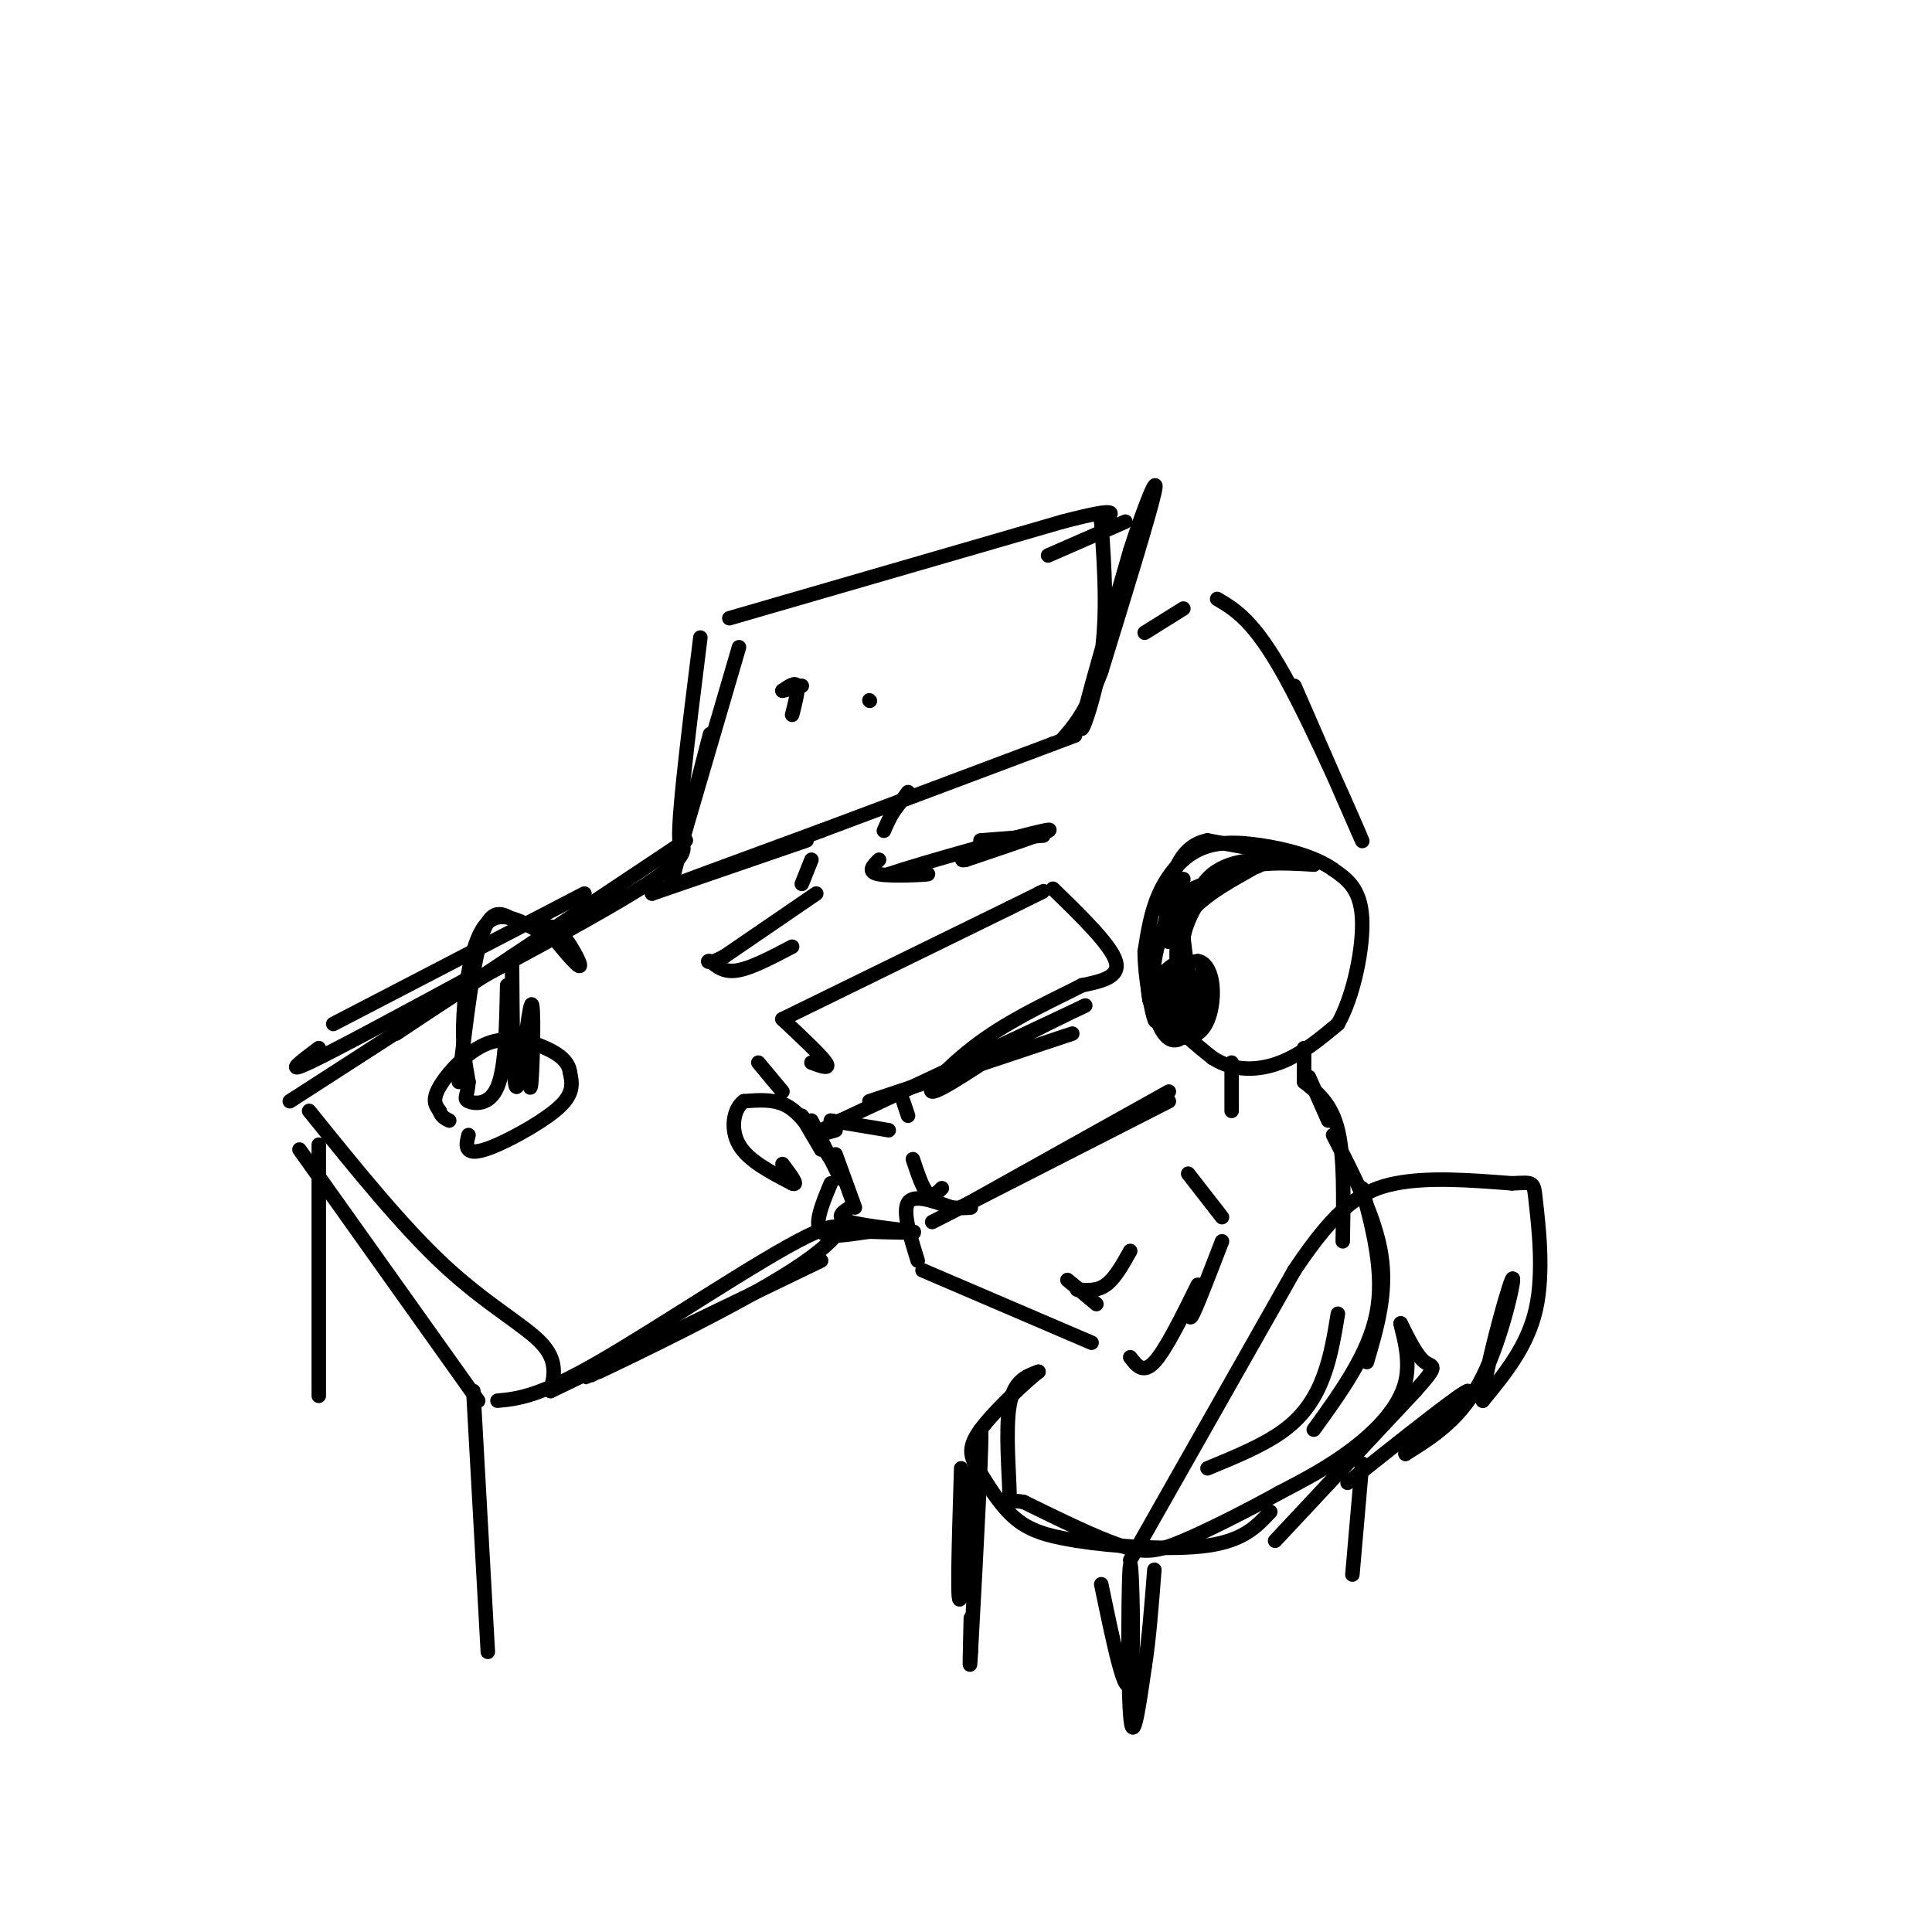 <svg viewBox='0 0 400 400' version='1.1' xmlns='http://www.w3.org/2000/svg' xmlns:xlink='http://www.w3.org/1999/xlink'><g fill='none' stroke='rgb(0,0,0)' stroke-width='3' stroke-linecap='round' stroke-linejoin='round'><path d='M245,182c-3.500,7.917 -7.000,15.833 -6,22c1.000,6.167 6.500,10.583 12,15'/><path d='M251,219c4.444,2.911 9.556,2.689 14,1c4.444,-1.689 8.222,-4.844 12,-8'/><path d='M277,212c3.244,-5.689 5.356,-15.911 5,-22c-0.356,-6.089 -3.178,-8.044 -6,-10'/><path d='M276,180c-3.656,-2.635 -9.794,-4.222 -15,-5c-5.206,-0.778 -9.478,-0.748 -13,1c-3.522,1.748 -6.292,5.214 -8,9c-1.708,3.786 -2.354,7.893 -3,12'/><path d='M237,197c-0.022,5.244 1.422,12.356 2,14c0.578,1.644 0.289,-2.178 0,-6'/><path d='M239,205c0.756,-2.311 2.644,-5.089 4,-4c1.356,1.089 2.178,6.044 3,11'/><path d='M246,212c-0.244,2.733 -2.356,4.067 -4,3c-1.644,-1.067 -2.822,-4.533 -4,-8'/><path d='M238,207c-0.622,-2.844 -0.178,-5.956 1,-6c1.178,-0.044 3.089,2.978 5,6'/><path d='M244,207c0.893,2.048 0.625,4.167 0,3c-0.625,-1.167 -1.607,-5.619 -1,-8c0.607,-2.381 2.804,-2.690 5,-3'/><path d='M248,199c1.485,0.161 2.697,2.064 3,5c0.303,2.936 -0.303,6.906 -2,9c-1.697,2.094 -4.485,2.313 -6,1c-1.515,-1.313 -1.758,-4.156 -2,-7'/><path d='M241,207c-0.810,-1.643 -1.833,-2.250 -1,-4c0.833,-1.750 3.524,-4.643 5,-3c1.476,1.643 1.738,7.821 2,14'/><path d='M247,214c0.857,-0.786 2.000,-9.750 2,-12c0.000,-2.250 -1.143,2.214 -2,2c-0.857,-0.214 -1.429,-5.107 -2,-10'/><path d='M245,194c0.889,-4.356 4.111,-10.244 9,-13c4.889,-2.756 11.444,-2.378 18,-2'/><path d='M272,179c-0.667,-1.167 -11.333,-3.083 -22,-5'/><path d='M250,174c-5.179,1.000 -7.125,6.000 -8,11c-0.875,5.000 -0.679,10.000 0,10c0.679,0.000 1.839,-5.000 3,-10'/><path d='M245,185c4.595,-2.810 14.583,-4.833 16,-6c1.417,-1.167 -5.738,-1.476 -10,2c-4.262,3.476 -5.631,10.738 -7,18'/><path d='M244,199c-0.976,4.274 0.083,5.958 0,4c-0.083,-1.958 -1.310,-7.560 1,-12c2.310,-4.440 8.155,-7.720 14,-11'/><path d='M255,220c0.000,0.000 0.000,10.000 0,10'/><path d='M270,217c0.000,0.000 0.000,7.000 0,7'/><path d='M271,223c0.000,0.000 4.000,9.000 4,9'/><path d='M270,224c2.833,2.250 5.667,4.500 7,10c1.333,5.500 1.167,14.250 1,23'/><path d='M276,235c4.417,8.583 8.833,17.167 10,25c1.167,7.833 -0.917,14.917 -3,22'/><path d='M282,246c2.333,8.833 4.667,17.667 3,26c-1.667,8.333 -7.333,16.167 -13,24'/><path d='M277,272c-0.733,4.444 -1.467,8.889 -3,13c-1.533,4.111 -3.867,7.889 -8,11c-4.133,3.111 -10.067,5.556 -16,8'/><path d='M246,243c0.000,0.000 7.000,9.000 7,9'/><path d='M253,257c-2.500,6.500 -5.000,13.000 -6,15c-1.000,2.000 -0.500,-0.500 0,-3'/><path d='M248,266c-3.333,6.750 -6.667,13.500 -9,16c-2.333,2.500 -3.667,0.750 -5,-1'/><path d='M226,278c0.000,0.000 -35.000,-15.000 -35,-15'/><path d='M190,261c-1.583,-5.083 -3.167,-10.167 -2,-12c1.167,-1.833 5.083,-0.417 9,1'/><path d='M197,250c2.167,0.167 3.083,0.083 4,0'/><path d='M221,265c0.000,0.000 6.000,5.000 6,5'/><path d='M223,267c2.083,0.167 4.167,0.333 6,-1c1.833,-1.333 3.417,-4.167 5,-7'/><path d='M195,246c-1.000,1.000 -2.000,2.000 -3,1c-1.000,-1.000 -2.000,-4.000 -3,-7'/><path d='M184,234c0.000,0.000 -12.000,-2.000 -12,-2'/><path d='M168,232c0.000,0.000 6.000,12.000 6,12'/><path d='M173,239c0.000,0.000 4.000,11.000 4,11'/><path d='M176,250c-1.644,1.044 -3.289,2.089 0,3c3.289,0.911 11.511,1.689 13,2c1.489,0.311 -3.756,0.156 -9,0'/><path d='M180,255c-3.711,0.444 -8.489,1.556 -10,0c-1.511,-1.556 0.244,-5.778 2,-10'/><path d='M172,240c-2.833,-4.333 -5.667,-8.667 -6,-9c-0.333,-0.333 1.833,3.333 4,7'/><path d='M170,237c-2.167,-3.250 -4.333,-6.500 -7,-8c-2.667,-1.500 -5.833,-1.250 -9,-1'/><path d='M154,228c-2.111,1.489 -2.889,5.711 -1,9c1.889,3.289 6.444,5.644 11,8'/><path d='M164,245c1.500,0.667 -0.250,-1.667 -2,-4'/><path d='M188,231c0.000,0.000 -1.000,-3.000 -1,-3'/><path d='M180,228c0.000,0.000 42.000,-14.000 42,-14'/><path d='M168,220c2.000,0.750 4.000,1.500 3,0c-1.000,-1.500 -5.000,-5.250 -9,-9'/><path d='M162,211c0.000,0.000 47.000,-23.000 47,-23'/><path d='M209,188c8.833,-4.333 7.417,-3.667 6,-3'/><path d='M218,184c6.000,5.833 12.000,11.667 13,15c1.000,3.333 -3.000,4.167 -7,5'/><path d='M224,204c-4.738,2.476 -13.083,6.167 -20,11c-6.917,4.833 -12.405,10.810 -11,11c1.405,0.190 9.702,-5.405 18,-11'/><path d='M211,215c7.644,-4.067 17.756,-8.733 12,-6c-5.756,2.733 -27.378,12.867 -49,23'/><path d='M174,232c-8.333,4.167 -4.667,3.083 -1,2'/><path d='M162,226c0.000,0.000 -5.000,-6.000 -5,-6'/><path d='M166,183c0.000,0.000 2.000,-5.000 2,-5'/><path d='M167,174c0.000,0.000 -32.000,11.000 -32,11'/><path d='M135,185c0.500,-0.333 17.750,-6.667 35,-13'/><path d='M170,172c13.833,-5.167 30.917,-11.583 48,-18'/><path d='M218,154c8.000,-3.000 4.000,-1.500 0,0'/><path d='M139,183c0.000,0.000 8.000,-31.000 8,-31'/><path d='M153,134c0.000,0.000 -12.000,41.000 -12,41'/><path d='M141,175c-1.333,-0.333 1.333,-21.667 4,-43'/><path d='M151,128c0.000,0.000 69.000,-20.000 69,-20'/><path d='M220,108c12.833,-3.333 10.417,-1.667 8,0'/><path d='M228,108c0.667,9.467 1.333,18.933 0,28c-1.333,9.067 -4.667,17.733 -4,14c0.667,-3.733 5.333,-19.867 10,-36'/><path d='M234,114c3.156,-9.911 6.044,-16.689 5,-12c-1.044,4.689 -6.022,20.844 -11,37'/><path d='M228,139c-3.167,8.500 -5.583,11.250 -8,14'/><path d='M233,108c0.000,0.000 -16.000,7.000 -16,7'/><path d='M188,164c0.000,0.000 -3.000,4.000 -3,4'/><path d='M185,168c-0.833,1.333 -1.417,2.667 -2,4'/><path d='M182,178c-1.289,1.267 -2.578,2.533 0,3c2.578,0.467 9.022,0.133 10,0c0.978,-0.133 -3.511,-0.067 -8,0'/><path d='M184,181c6.578,-2.267 27.022,-7.933 32,-9c4.978,-1.067 -5.511,2.467 -16,6'/><path d='M200,178c-2.167,0.500 0.417,-1.250 3,-3'/><path d='M216,173c0.000,0.000 -13.000,1.000 -13,1'/><path d='M169,185c0.000,0.000 -19.000,13.000 -19,13'/><path d='M150,198c-3.774,2.060 -3.708,0.708 -3,1c0.708,0.292 2.060,2.226 5,2c2.940,-0.226 7.470,-2.613 12,-5'/><path d='M164,148c0.667,-2.583 1.333,-5.167 1,-6c-0.333,-0.833 -1.667,0.083 -3,1'/><path d='M162,143c0.167,0.000 2.083,-0.500 4,-1'/><path d='M180,145c0.000,0.000 0.100,0.100 0.1,0.1'/><path d='M141,174c0.833,1.667 1.667,3.333 -7,9c-8.667,5.667 -26.833,15.333 -45,25'/><path d='M142,174c0.000,0.000 -60.000,40.000 -60,40'/><path d='M98,202c-14.333,7.750 -28.667,15.500 -34,18c-5.333,2.500 -1.667,-0.250 2,-3'/><path d='M121,185c0.000,0.000 -52.000,27.000 -52,27'/><path d='M122,188c0.000,0.000 -62.000,40.000 -62,40'/><path d='M62,238c0.000,0.000 37.000,52.000 37,52'/><path d='M64,230c9.644,11.956 19.289,23.911 28,32c8.711,8.089 16.489,12.311 20,16c3.511,3.689 2.756,6.844 2,10'/><path d='M114,288c0.000,0.000 56.000,-27.000 56,-27'/><path d='M103,290c4.250,-0.400 8.501,-0.801 21,-8c12.499,-7.199 33.247,-21.198 43,-26c9.753,-4.802 8.510,-0.408 -3,7c-11.510,7.408 -33.289,17.831 -40,21c-6.711,3.169 1.644,-0.915 10,-5'/><path d='M134,279c1.667,-0.833 0.833,-0.417 0,0'/><path d='M199,250c0.000,0.000 43.000,-24.000 43,-24'/><path d='M193,253c0.000,0.000 49.000,-25.000 49,-25'/><path d='M264,319c0.000,0.000 29.000,-31.000 29,-31'/><path d='M293,288c5.178,-5.800 3.622,-4.800 2,-6c-1.622,-1.200 -3.311,-4.600 -5,-8'/><path d='M290,274c-0.071,0.750 2.250,6.625 1,12c-1.250,5.375 -6.071,10.250 -11,14c-4.929,3.750 -9.964,6.375 -15,9'/><path d='M265,309c-6.310,3.488 -14.583,7.708 -20,10c-5.417,2.292 -7.976,2.655 -13,1c-5.024,-1.655 -12.512,-5.327 -20,-9'/><path d='M212,311c-3.702,-0.857 -2.958,1.500 -3,-2c-0.042,-3.500 -0.869,-12.857 0,-18c0.869,-5.143 3.435,-6.071 6,-7'/><path d='M215,284c-1.700,1.236 -8.951,7.826 -12,12c-3.049,4.174 -1.898,5.931 0,9c1.898,3.069 4.542,7.448 8,10c3.458,2.552 7.729,3.276 12,4'/><path d='M223,319c7.289,1.156 19.511,2.044 27,1c7.489,-1.044 10.244,-4.022 13,-7'/><path d='M234,323c0.000,0.000 34.000,-60.000 34,-60'/><path d='M268,263c8.889,-13.333 14.111,-16.667 21,-18c6.889,-1.333 15.444,-0.667 24,0'/><path d='M313,245c4.714,-0.179 4.500,-0.625 5,4c0.500,4.625 1.714,14.321 0,22c-1.714,7.679 -6.357,13.339 -11,19'/><path d='M307,290c-0.179,-3.714 4.875,-22.500 6,-25c1.125,-2.500 -1.679,11.286 -6,20c-4.321,8.714 -10.161,12.357 -16,16'/><path d='M291,301c1.511,-1.244 13.289,-12.356 13,-13c-0.289,-0.644 -12.644,9.178 -25,19'/><path d='M199,304c-0.489,15.778 -0.978,31.556 0,26c0.978,-5.556 3.422,-32.444 4,-34c0.578,-1.556 -0.711,22.222 -2,46'/><path d='M201,342c-0.333,6.500 -0.167,-0.250 0,-7'/><path d='M228,328c2.518,12.149 5.036,24.298 6,20c0.964,-4.298 0.375,-25.042 0,-24c-0.375,1.042 -0.536,23.869 0,31c0.536,7.131 1.768,-1.435 3,-10'/><path d='M237,345c0.833,-5.000 1.417,-12.500 2,-20'/><path d='M282,303c0.000,0.000 -2.000,23.000 -2,23'/><path d='M98,288c0.000,0.000 3.000,54.000 3,54'/><path d='M66,237c0.000,0.000 0.000,52.000 0,52'/><path d='M237,131c0.000,0.000 8.000,-5.000 8,-5'/><path d='M252,124c3.822,2.267 7.644,4.533 14,16c6.356,11.467 15.244,32.133 16,34c0.756,1.867 -6.622,-15.067 -14,-32'/><path d='M97,235c-0.304,1.185 -0.607,2.369 0,3c0.607,0.631 2.125,0.708 6,-1c3.875,-1.708 10.107,-5.202 13,-8c2.893,-2.798 2.446,-4.899 2,-7'/><path d='M118,222c-0.255,-2.027 -1.893,-3.595 -5,-5c-3.107,-1.405 -7.683,-2.648 -12,-1c-4.317,1.648 -8.376,6.185 -10,9c-1.624,2.815 -0.812,3.907 0,5'/><path d='M91,230c0.333,1.167 1.167,1.583 2,2'/><path d='M95,224c1.500,-12.750 3.000,-25.500 5,-31c2.000,-5.500 4.500,-3.750 7,-2'/><path d='M112,191c3.733,4.578 7.467,9.156 8,9c0.533,-0.156 -2.133,-5.044 -4,-7c-1.867,-1.956 -2.933,-0.978 -4,0'/><path d='M112,193c-2.798,-1.417 -7.792,-4.958 -11,-2c-3.208,2.958 -4.631,12.417 -5,19c-0.369,6.583 0.315,10.292 1,14'/><path d='M97,224c-0.179,3.000 -1.125,3.500 0,4c1.125,0.500 4.321,1.000 6,-3c1.679,-4.000 1.839,-12.500 2,-21'/><path d='M106,198c0.089,13.857 0.179,27.714 1,27c0.821,-0.714 2.375,-16.000 3,-17c0.625,-1.000 0.321,12.286 0,16c-0.321,3.714 -0.661,-2.143 -1,-8'/><path d='M109,216c-0.167,-1.333 -0.083,-0.667 0,0'/></g>
</svg>